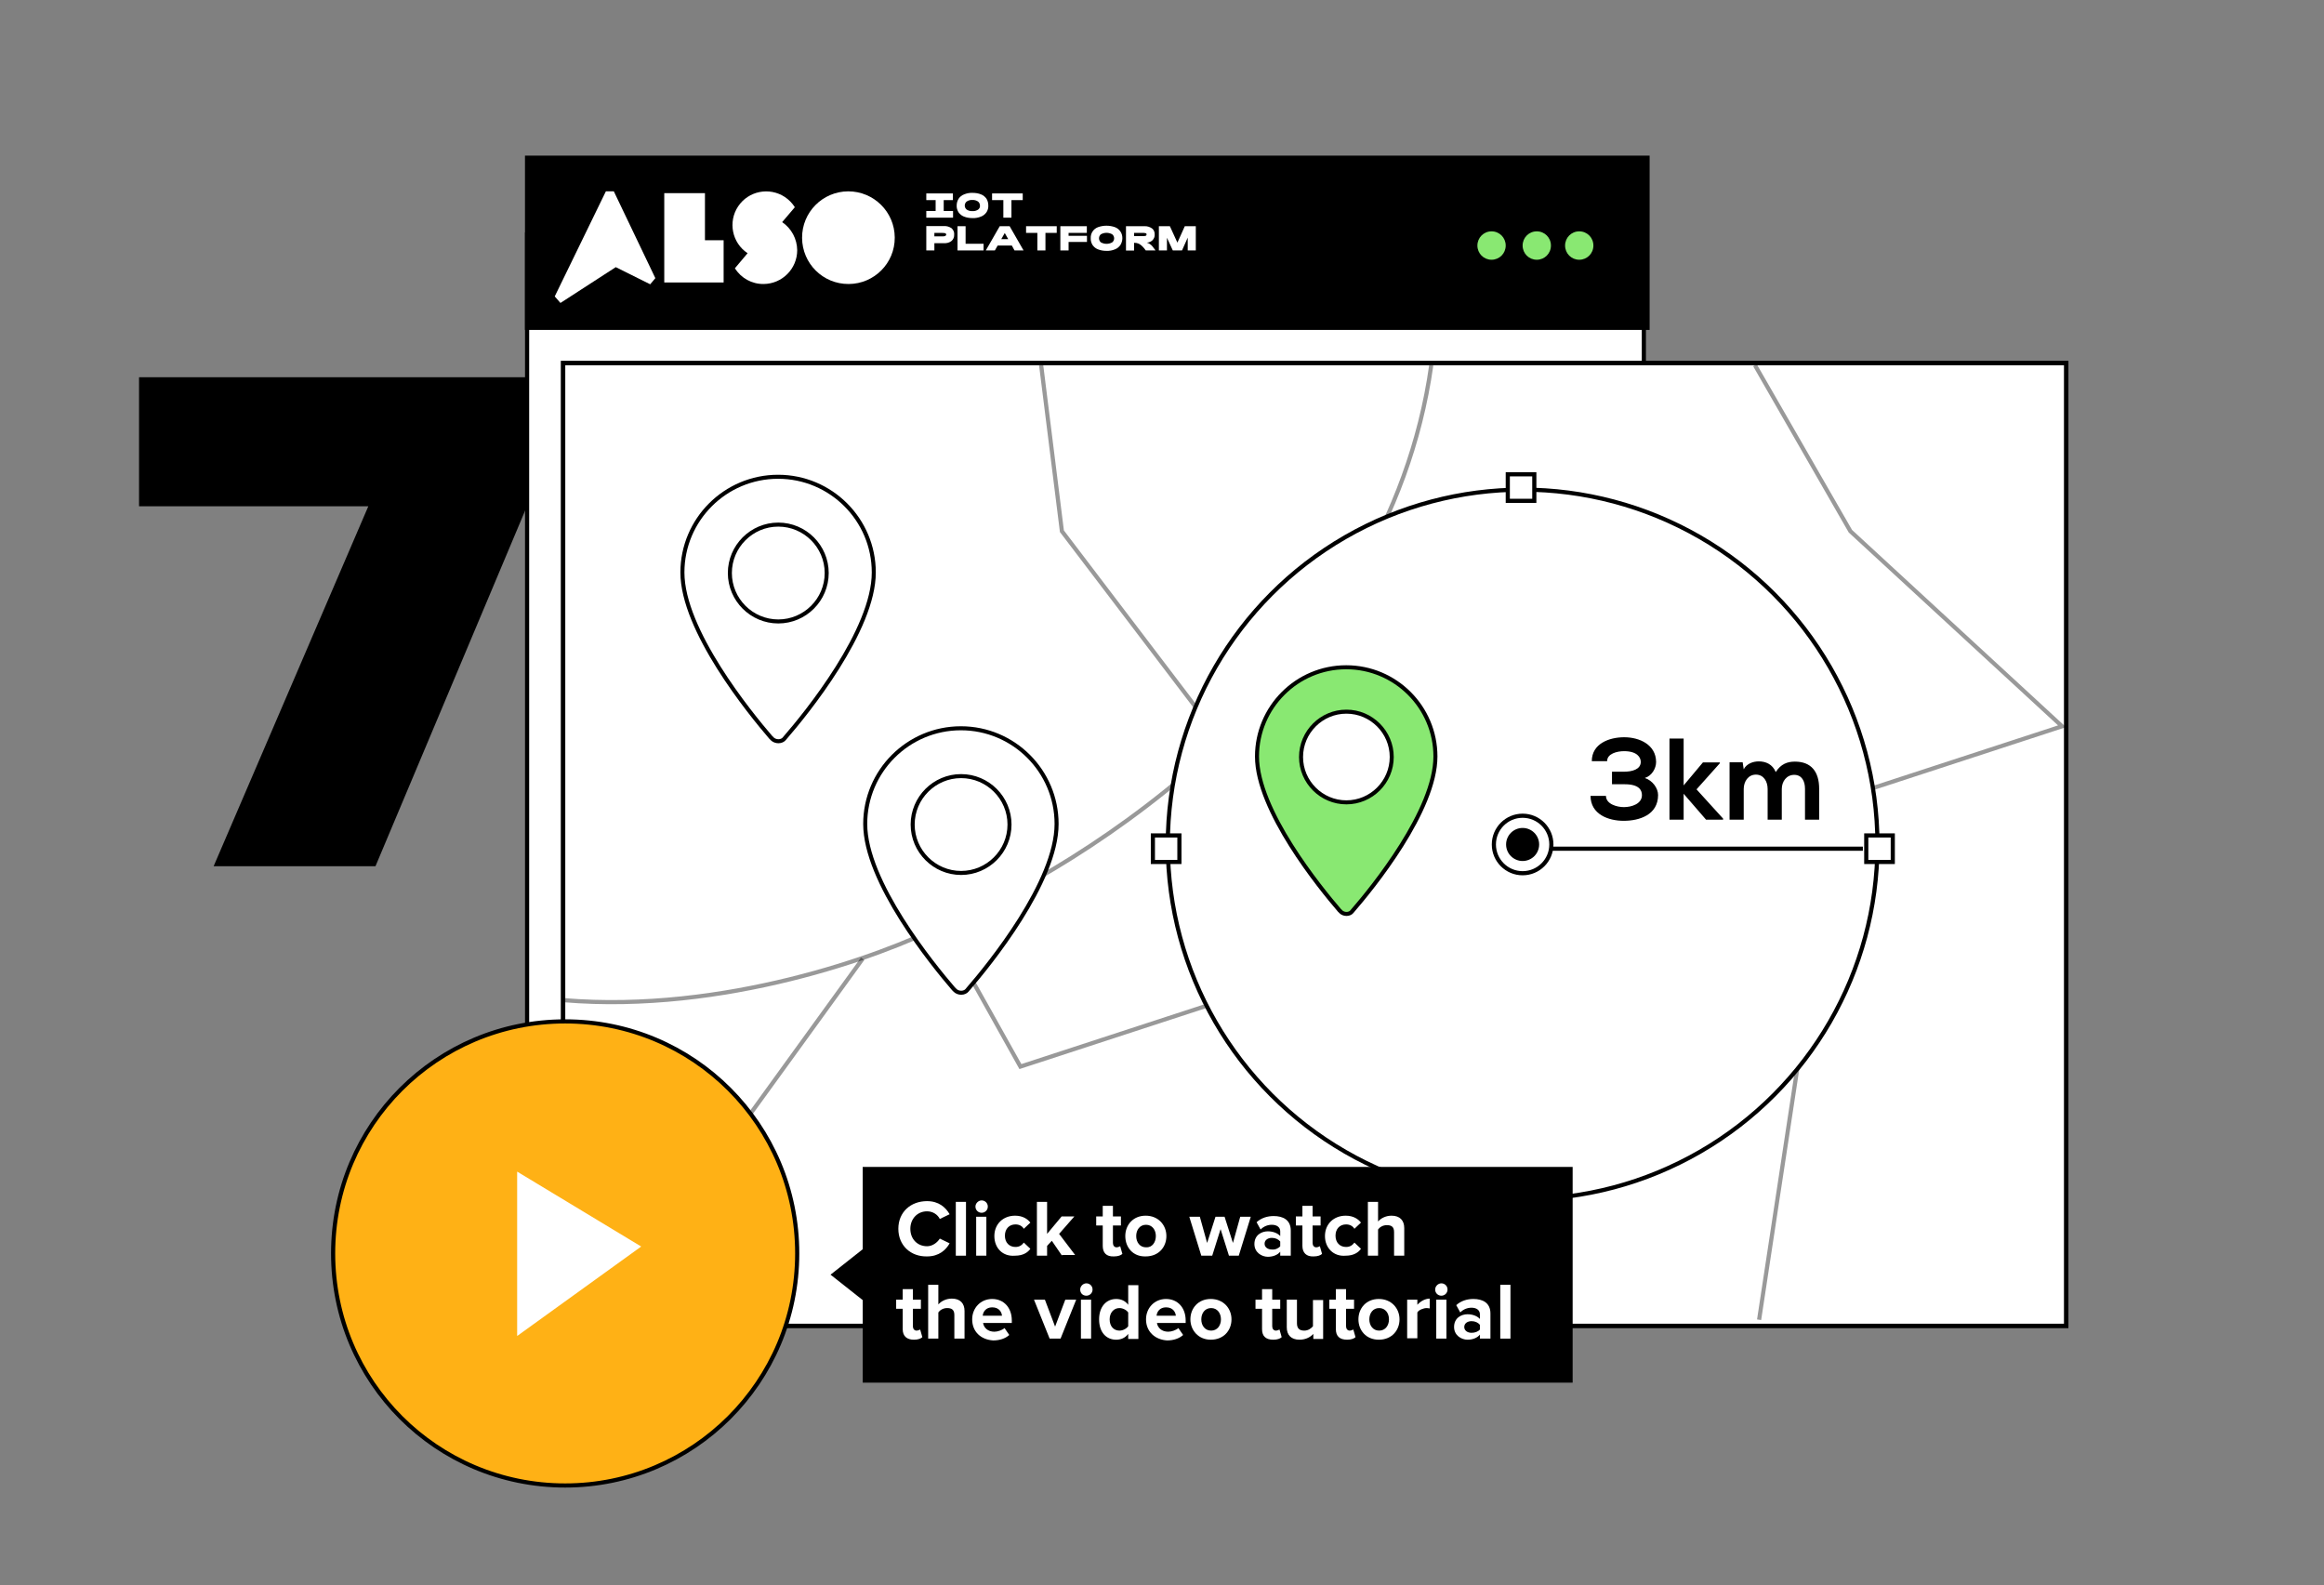 <svg width="560" height="382" viewBox="0 0 560 382" fill="none" xmlns="http://www.w3.org/2000/svg">
<rect x="0" y="0" width="560" height="382" fill="#808080" stroke="none"/>
<path d="M51.48 208.717L88.748 121.998H33.506V90.892H129.644V115.645L90.48 208.717H51.48Z" fill="black"/>
<path d="M127.011 248.778V56.5H396.111V248.778H127.011Z" fill="white" stroke="black" stroke-miterlimit="10"/>
<path d="M397 38H127V79H397V38Z" fill="black" stroke="black" stroke-miterlimit="10"/>
<path d="M359.411 62.59C361.306 62.59 362.822 61.069 362.822 59.167C362.822 57.265 361.306 55.744 359.411 55.744C357.516 55.744 356 57.265 356 59.167C356 61.069 357.516 62.59 359.411 62.59Z" fill="#89E872"/>
<path d="M370.308 62.59C372.203 62.59 373.719 61.069 373.719 59.167C373.719 57.265 372.203 55.744 370.308 55.744C368.413 55.744 366.896 57.265 366.896 59.167C366.896 61.069 368.413 62.59 370.308 62.59Z" fill="#89E872"/>
<path d="M380.54 62.59C382.435 62.59 383.951 61.069 383.951 59.167C383.951 57.265 382.435 55.744 380.54 55.744C378.645 55.744 377.129 57.265 377.129 59.167C377.129 61.069 378.645 62.59 380.54 62.59Z" fill="#89E872"/>
<g clip-path="url(#clip0)">
<path d="M169.869 46.54H160.064V68.064H174.368V57.89H169.869V46.54Z" fill="white"/>
<path d="M145.995 46.104L133.672 71.422L135.048 73L148.379 64.37L156.673 68.501L157.915 67.023L147.909 46.104H145.995Z" fill="white"/>
<path d="M188.471 53.525L191.527 49.932C190.922 48.958 190.083 48.119 189.143 47.481C185.382 44.996 180.345 46.003 177.86 49.73C175.376 53.458 176.383 58.528 180.144 61.013L177.088 64.639C178.566 67.023 181.185 68.467 184.005 68.433C188.471 68.4 192.098 64.773 192.098 60.274C192.064 57.588 190.721 55.036 188.471 53.525Z" fill="white"/>
<path d="M204.387 46.104C198.209 46.138 193.239 51.141 193.273 57.319C193.306 63.497 198.31 68.467 204.488 68.433H204.522C210.666 68.4 215.636 63.397 215.602 57.252V57.218C215.569 51.074 210.566 46.104 204.387 46.104Z" fill="white"/>
<path d="M229.652 50.838H227.402V48.219H229.618V46.608H223.205V48.219H225.454V50.838H223.205V52.45H229.652V50.838Z" fill="white"/>
<path d="M238.147 49.529C238.147 48.958 238.013 48.387 237.71 47.883C237.375 47.413 236.938 47.044 236.401 46.843C235.763 46.574 235.058 46.473 234.353 46.473C233.648 46.44 232.942 46.574 232.304 46.843C231.767 47.044 231.297 47.413 230.995 47.883C230.693 48.354 230.525 48.925 230.525 49.495C230.491 50.066 230.659 50.637 230.961 51.141C231.297 51.611 231.734 51.98 232.271 52.181C232.942 52.45 233.614 52.551 234.353 52.551C235.058 52.584 235.763 52.45 236.401 52.181C236.938 51.98 237.375 51.611 237.71 51.141C238.013 50.67 238.181 50.1 238.147 49.529ZM235.696 50.503C235.293 50.771 234.823 50.906 234.319 50.872C233.849 50.906 233.345 50.771 232.942 50.503C232.64 50.268 232.472 49.898 232.472 49.529C232.472 49.16 232.64 48.79 232.942 48.555C233.345 48.286 233.815 48.152 234.286 48.186C234.756 48.152 235.259 48.286 235.662 48.555C235.964 48.79 236.132 49.16 236.132 49.529C236.199 49.898 235.998 50.268 235.696 50.503Z" fill="white"/>
<path d="M241.773 52.45H243.721V48.219H246.441V46.608H239.054V48.219H241.773V52.45Z" fill="white"/>
<path d="M229.316 55.01C228.779 54.64 228.141 54.439 227.503 54.472H223.205V60.349H225.152V58.602H227.469C228.107 58.636 228.779 58.468 229.282 58.065C229.719 57.696 229.954 57.125 229.92 56.554C229.988 55.983 229.752 55.413 229.316 55.01ZM227.872 56.789C227.771 56.856 227.671 56.89 227.57 56.924C227.368 56.957 227.133 56.957 226.932 56.957H225.152V56.118H226.932C227.133 56.118 227.335 56.118 227.57 56.151C227.671 56.151 227.805 56.218 227.906 56.286C227.973 56.353 228.006 56.453 228.006 56.554C227.973 56.621 227.939 56.722 227.872 56.789Z" fill="white"/>
<path d="M232.674 54.506H230.726V60.349H237.005V58.737H232.674V54.506Z" fill="white"/>
<path d="M240.9 54.506L237.542 60.349H239.725L240.397 59.173H243.822L244.46 60.349H246.642L243.284 54.506H240.9ZM241.27 57.629L242.109 56.151L242.949 57.629H241.27Z" fill="white"/>
<path d="M247.247 56.118H249.967V60.349H251.914V56.118H254.634V54.506H247.247V56.118Z" fill="white"/>
<path d="M257.488 56.118H261.887V54.506H255.507V60.349H257.488V58.3H261.92V56.823H257.488V56.118Z" fill="white"/>
<path d="M268.67 54.741C267.36 54.271 265.883 54.271 264.573 54.741C264.036 54.943 263.566 55.312 263.264 55.782C262.961 56.252 262.793 56.823 262.827 57.394C262.793 57.965 262.961 58.535 263.264 59.039C263.599 59.509 264.036 59.879 264.573 60.08C265.245 60.349 265.916 60.449 266.621 60.449C267.326 60.483 268.032 60.349 268.67 60.08C269.207 59.879 269.643 59.509 269.979 59.039C270.281 58.535 270.449 57.965 270.449 57.394C270.449 56.823 270.315 56.252 269.979 55.782C269.677 55.312 269.207 54.943 268.67 54.741ZM267.998 58.401C267.159 58.871 266.118 58.871 265.278 58.401C265.211 58.334 265.144 58.3 265.11 58.233C264.674 57.696 264.741 56.89 265.278 56.453C266.118 55.983 267.159 55.983 267.998 56.453C268.3 56.688 268.468 57.058 268.468 57.427C268.468 57.797 268.3 58.166 267.998 58.401Z" fill="white"/>
<path d="M277.03 58.77C276.829 58.636 276.594 58.535 276.325 58.468C276.863 58.435 277.366 58.233 277.736 57.864C278.071 57.494 278.273 57.024 278.239 56.521C278.273 55.95 278.038 55.379 277.601 55.043C277.064 54.674 276.426 54.472 275.788 54.506H271.322V60.382H273.27V58.502H273.303C273.673 58.502 274.042 58.569 274.378 58.703C274.714 58.871 275.016 59.106 275.284 59.375C275.419 59.509 275.553 59.643 275.654 59.778C275.754 59.912 275.922 60.114 276.09 60.349H278.441L277.736 59.408C277.568 59.173 277.299 58.938 277.03 58.77ZM276.057 56.823C275.788 56.89 275.519 56.924 275.251 56.89H273.27V56.118H275.251C275.519 56.118 275.788 56.118 276.057 56.185C276.191 56.218 276.292 56.353 276.292 56.487C276.258 56.655 276.191 56.789 276.057 56.823Z" fill="white"/>
<path d="M285.492 54.506L283.712 58.468L281.899 54.506H279.247V60.349H281.194V57.293L282.604 60.349H284.821L286.197 57.259V60.349H288.145V54.506H285.492Z" fill="white"/>
</g>
<path d="M216.868 130.269C216.868 130.269 217.92 136.499 227.231 139.492C236.543 142.486 245.044 111.176 258.889 110.691C272.734 110.205 269.414 132.454 296.376 130.835C323.256 129.217 337.911 89.008 354.995 103.005C372.078 117.001 387.948 122.179 387.948 122.179" stroke="black" stroke-miterlimit="10"/>
<path d="M497.881 87.471H135.672V319.498H497.881V87.471Z" fill="white" stroke="black" stroke-width="1.077" stroke-miterlimit="10"/>
<path d="M422.881 88.002L445.881 128.002L496.881 175.002L245.881 257.002L226.881 223.002M226.881 223.002C212.548 230.335 174.281 244.202 135.881 241.002M226.881 223.002C244.227 216.064 270.809 201.118 294.477 178.749M344.881 88.002C339.635 125.529 318.565 155.983 294.477 178.749M250.881 88.002L255.881 128.002L294.477 178.749" stroke="black" stroke-opacity="0.4"/>
<path d="M207.881 231.002L165.881 289.002L158.881 318.002" stroke="black" stroke-opacity="0.4"/>
<path d="M442.881 193.002L423.881 318.002" stroke="black" stroke-opacity="0.4"/>
<circle cx="366.896" cy="203.484" r="85.5" fill="white" stroke="black"/>
<circle cx="366.896" cy="203.484" r="6.927" stroke="black"/>
<circle cx="366.896" cy="203.484" r="3.982" fill="black"/>
<rect x="277.804" y="201.306" width="6.391" height="6.391" fill="white" stroke="black"/>
<rect x="449.701" y="201.306" width="6.391" height="6.391" fill="white" stroke="black"/>
<rect x="363.322" y="114.289" width="6.391" height="6.391" fill="white" stroke="black"/>
<rect x="363.322" y="286.289" width="6.391" height="6.391" fill="white" stroke="black"/>
<path d="M391.481 188.972C395.005 188.972 395.648 190.426 395.648 191.601C395.648 193.699 393.159 194.482 391.285 194.482C389.691 194.482 386.979 193.782 386.979 191.769H383.259C383.287 196.216 387.538 197.782 391.257 197.782C395.033 197.782 399.536 196.355 399.536 191.573C399.536 189.923 398.221 188.077 396.347 187.462C398.053 186.931 399.06 185.141 399.06 183.603C399.032 179.436 395.061 177.646 391.369 177.646C387.762 177.646 383.567 179.184 383.567 183.407H387.258C387.258 181.617 389.607 181.002 391.341 181.002C394.474 181.002 395.369 182.484 395.369 183.603C395.341 185.42 393.243 185.952 391.257 185.952H388.433V188.972H391.481ZM402.285 177.953V197.502H405.697V191.265L411.094 197.502H415.205V197.25L408.801 190.203L414.422 183.91V183.714H410.339L405.697 189.252V177.953H402.285ZM429.347 197.502V190.119C429.347 188.301 430.493 186.707 432.339 186.707C434.185 186.707 434.94 188.245 434.94 190.063V197.502H438.352V190.063C438.352 185.924 436.422 183.519 432.507 183.519C430.717 183.519 429.123 184.078 427.892 186.036C427.109 184.134 425.459 183.463 423.809 183.463C422.495 183.463 420.901 183.966 420.174 185.364L419.922 183.686H416.762V197.502H420.174V190.119C420.174 188.301 421.264 186.651 423.11 186.651C424.984 186.651 425.935 188.301 425.935 190.119V197.502H429.347Z" fill="black"/>
<path d="M373.881 204.502H448.881" stroke="black"/>
<circle cx="324.735" cy="183.215" r="13.274" fill="white"/>
<path d="M325.968 219.415L325.947 219.439L325.93 219.464C325.873 219.55 325.816 219.607 325.78 219.644L325.761 219.663L325.744 219.684C325.511 219.976 325.025 220.221 324.474 220.221C323.94 220.221 323.449 220.029 323.083 219.685C323 219.556 322.887 219.453 322.773 219.371C320.417 216.63 315.457 210.624 311.077 203.665C306.658 196.643 302.893 188.746 302.893 182.28C302.893 170.416 312.525 160.783 324.389 160.783C336.254 160.783 345.886 170.416 345.886 182.28C345.886 188.746 342.131 196.643 337.717 203.665C333.318 210.664 328.327 216.698 325.968 219.415ZM324.432 171.48C318.415 171.48 313.505 176.39 313.505 182.407C313.505 188.424 318.415 193.333 324.432 193.333C330.449 193.333 335.358 188.424 335.358 182.407C335.358 176.39 330.449 171.48 324.432 171.48Z" fill="#89E872" stroke="black" stroke-width="0.97"/>
<circle cx="187.863" cy="138.941" r="14.216" fill="white"/>
<path d="M189.209 177.734L189.189 177.757L189.172 177.783C189.109 177.878 189.046 177.941 189.006 177.981L188.987 178L188.971 178.021C188.713 178.342 188.183 178.608 187.584 178.608C187.002 178.608 186.466 178.399 186.068 178.022C185.98 177.886 185.861 177.777 185.738 177.689C183.216 174.755 177.9 168.319 173.207 160.861C168.473 153.34 164.436 144.875 164.436 137.939C164.436 125.214 174.767 114.882 187.493 114.882C200.219 114.882 210.551 125.214 210.551 137.939C210.551 144.875 206.524 153.34 201.796 160.861C197.084 168.359 191.737 174.823 189.209 177.734ZM187.538 126.407C181.113 126.407 175.871 131.65 175.871 138.075C175.871 144.5 181.113 149.743 187.538 149.743C193.964 149.743 199.206 144.5 199.206 138.075C199.206 131.65 193.964 126.407 187.538 126.407Z" fill="white" stroke="black" stroke-width="0.97"/>
<circle cx="231.912" cy="199.544" r="14.216" fill="white"/>
<path d="M233.259 238.337L233.238 238.36L233.221 238.386C233.158 238.481 233.095 238.544 233.055 238.584L233.036 238.603L233.02 238.624C232.762 238.945 232.232 239.211 231.633 239.211C231.052 239.211 230.515 239.002 230.117 238.625C230.03 238.49 229.91 238.381 229.787 238.292C227.265 235.358 221.949 228.922 217.256 221.464C212.522 213.943 208.485 205.478 208.485 198.542C208.485 185.817 218.817 175.485 231.542 175.485C244.268 175.485 254.6 185.817 254.6 198.542C254.6 205.478 250.573 213.944 245.846 221.465C241.133 228.962 235.786 235.426 233.259 238.337ZM231.588 187.01C225.162 187.01 219.92 192.253 219.92 198.678C219.92 205.104 225.162 210.346 231.588 210.346C238.013 210.346 243.255 205.104 243.255 198.678C243.255 192.253 238.013 187.01 231.588 187.01Z" fill="white" stroke="black" stroke-width="0.97"/>
<path d="M136.184 357.941C167.033 357.941 192.098 332.964 192.098 302.028C192.098 271.092 167.121 246.115 136.184 246.115C105.248 246.115 80.271 271.092 80.271 302.028C80.271 332.964 105.248 357.941 136.184 357.941Z" fill="#FFB115" stroke="black" stroke-miterlimit="10"/>
<path d="M124.616 282.31V321.922L154.501 300.363L124.616 282.31Z" fill="white"/>
<path d="M207.881 281.186H378.951V333.156H306.299H297.973H290.086H207.881V313.268L200.131 307.143L207.881 301.018V281.186Z" fill="black"/>
<path d="M216.469 296.085C216.469 292.053 219.449 289.424 223.392 289.424C226.197 289.424 227.862 290.914 228.826 292.579L226.46 293.718C225.934 292.667 224.795 291.878 223.392 291.878C221.026 291.878 219.361 293.718 219.361 296.085C219.361 298.539 221.026 300.291 223.392 300.291C224.707 300.291 225.846 299.415 226.46 298.451L228.826 299.59C227.95 301.168 226.284 302.745 223.392 302.745C219.449 302.833 216.469 300.116 216.469 296.085Z" fill="white"/>
<path d="M230.315 302.57V289.6H232.769V302.57H230.315Z" fill="white"/>
<path d="M235.048 290.739C235.048 289.95 235.749 289.249 236.538 289.249C237.326 289.249 238.028 289.862 238.028 290.739C238.028 291.615 237.326 292.228 236.538 292.228C235.661 292.228 235.048 291.527 235.048 290.739ZM235.223 302.57V293.193H237.677V302.57H235.223Z" fill="white"/>
<path d="M239.605 297.838C239.605 294.946 241.709 292.93 244.601 292.93C246.529 292.93 247.668 293.806 248.282 294.595L246.704 296.085C246.266 295.384 245.565 295.033 244.688 295.033C243.199 295.033 242.147 296.085 242.147 297.75C242.147 299.415 243.199 300.467 244.688 300.467C245.565 300.467 246.178 300.116 246.704 299.415L248.282 300.905C247.668 301.781 246.529 302.57 244.601 302.57C241.621 302.833 239.605 300.73 239.605 297.838Z" fill="white"/>
<path d="M255.906 302.57L253.452 298.977L252.312 300.204V302.57H249.859V289.6H252.312V297.312L255.818 293.105H258.885L255.204 297.312L259.061 302.395H255.906V302.57Z" fill="white"/>
<path d="M265.721 300.204V295.296H264.144V293.105H265.721V290.564H268.175V293.105H270.103V295.296H268.175V299.503C268.175 300.116 268.526 300.554 269.052 300.554C269.402 300.554 269.753 300.379 269.928 300.291L270.454 302.132C270.103 302.482 269.402 302.745 268.438 302.745C266.598 302.833 265.721 301.869 265.721 300.204Z" fill="white"/>
<path d="M271.155 297.838C271.155 295.209 272.995 292.93 276.063 292.93C279.13 292.93 281.058 295.209 281.058 297.838C281.058 300.467 279.218 302.745 276.063 302.745C272.995 302.833 271.155 300.554 271.155 297.838ZM278.517 297.838C278.517 296.348 277.64 295.121 276.15 295.121C274.66 295.121 273.784 296.348 273.784 297.838C273.784 299.328 274.66 300.554 276.15 300.554C277.64 300.642 278.517 299.328 278.517 297.838Z" fill="white"/>
<path d="M296.132 302.57L294.116 296.172L292.1 302.57H289.471L286.579 293.193H289.121L290.873 299.503L292.889 293.193H295.08L297.096 299.503L298.848 293.193H301.39L298.498 302.57H296.132Z" fill="white"/>
<path d="M308.489 302.57V301.606C307.875 302.395 306.736 302.833 305.509 302.833C304.019 302.833 302.267 301.781 302.267 299.766C302.267 297.575 304.019 296.698 305.509 296.698C306.736 296.698 307.875 297.136 308.489 297.838V296.698C308.489 295.734 307.7 295.121 306.473 295.121C305.509 295.121 304.545 295.471 303.756 296.26L302.792 294.507C303.932 293.456 305.422 293.017 306.911 293.017C309.102 293.017 311.03 293.894 311.03 296.523V302.57H308.489V302.57ZM308.489 300.291V299.152C308.051 298.626 307.35 298.276 306.473 298.276C305.509 298.276 304.72 298.802 304.72 299.678C304.72 300.554 305.509 301.08 306.473 301.08C307.262 301.168 308.051 300.817 308.489 300.291Z" fill="white"/>
<path d="M313.834 300.204V295.296H312.257V293.105H313.834V290.564H316.288V293.105H318.216V295.296H316.288V299.503C316.288 300.116 316.639 300.554 317.165 300.554C317.515 300.554 317.866 300.379 318.041 300.291L318.567 302.132C318.216 302.482 317.515 302.745 316.551 302.745C314.798 302.833 313.834 301.869 313.834 300.204Z" fill="white"/>
<path d="M319.268 297.838C319.268 294.946 321.372 292.93 324.264 292.93C326.192 292.93 327.331 293.806 327.944 294.595L326.367 296.085C325.929 295.384 325.228 295.033 324.351 295.033C322.861 295.033 321.81 296.085 321.81 297.75C321.81 299.415 322.861 300.467 324.351 300.467C325.228 300.467 325.841 300.116 326.367 299.415L327.944 300.905C327.331 301.781 326.192 302.57 324.264 302.57C321.372 302.833 319.268 300.73 319.268 297.838Z" fill="white"/>
<path d="M335.92 302.57V296.873C335.92 295.559 335.218 295.208 334.167 295.208C333.203 295.208 332.414 295.734 332.064 296.26V302.57H329.61V289.6H332.064V294.332C332.677 293.631 333.816 292.93 335.306 292.93C337.322 292.93 338.373 294.069 338.373 295.909V302.57H335.92V302.57Z" fill="white"/>
<path d="M217.52 320.273V315.365H215.943V313.174H217.52V310.633H219.974V313.174H221.902V315.365H219.974V319.572C219.974 320.185 220.325 320.624 220.85 320.624C221.201 320.624 221.552 320.448 221.727 320.361L222.253 322.201C221.902 322.552 221.201 322.815 220.237 322.815C218.484 322.815 217.52 321.938 217.52 320.273Z" fill="white"/>
<path d="M229.965 322.551V316.855C229.965 315.54 229.263 315.19 228.212 315.19C227.248 315.19 226.459 315.716 226.108 316.241V322.551H223.655V309.581H226.108V314.313C226.722 313.612 227.861 312.911 229.351 312.911C231.367 312.911 232.418 314.051 232.418 315.891V322.551H229.965V322.551Z" fill="white"/>
<path d="M234.259 317.907C234.259 315.19 236.275 312.999 239.079 312.999C241.883 312.999 243.811 315.103 243.811 318.17V318.783H236.888C237.063 319.923 238.027 320.887 239.605 320.887C240.394 320.887 241.445 320.536 242.059 320.01L243.198 321.675C242.234 322.552 240.832 322.99 239.342 322.99C236.362 322.815 234.259 320.887 234.259 317.907ZM239.079 315.015C237.589 315.015 236.888 316.067 236.8 317.031H241.445C241.358 316.154 240.744 315.015 239.079 315.015Z" fill="white"/>
<path d="M252.926 322.551L249.157 313.174H251.786L254.24 319.659L256.694 313.174H259.323L255.555 322.551H252.926V322.551Z" fill="white"/>
<path d="M260.287 310.72C260.287 309.931 260.988 309.23 261.777 309.23C262.566 309.23 263.267 309.844 263.267 310.72C263.267 311.596 262.566 312.21 261.777 312.21C260.901 312.21 260.287 311.596 260.287 310.72ZM260.463 322.551V313.174H262.917V322.551H260.463Z" fill="white"/>
<path d="M271.856 322.552V321.412C271.155 322.376 270.103 322.815 268.964 322.815C266.598 322.815 264.845 321.062 264.845 317.907C264.845 314.839 266.598 312.999 268.964 312.999C270.103 312.999 271.155 313.437 271.856 314.401V309.669H274.31V322.639H271.856V322.552ZM271.856 319.572V316.242C271.418 315.628 270.541 315.19 269.752 315.19C268.35 315.19 267.386 316.329 267.386 317.907C267.386 319.572 268.35 320.624 269.752 320.624C270.541 320.624 271.418 320.185 271.856 319.572Z" fill="white"/>
<path d="M276.15 317.907C276.15 315.19 278.166 312.999 280.97 312.999C283.775 312.999 285.703 315.103 285.703 318.17V318.783H278.78C278.955 319.923 279.919 320.887 281.496 320.887C282.285 320.887 283.337 320.536 283.95 320.01L285.09 321.675C284.125 322.552 282.723 322.99 281.233 322.99C278.341 322.815 276.15 320.887 276.15 317.907ZM280.97 315.015C279.481 315.015 278.78 316.067 278.692 317.031H283.337C283.249 316.154 282.636 315.015 280.97 315.015Z" fill="white"/>
<path d="M286.842 317.907C286.842 315.278 288.683 312.999 291.75 312.999C294.817 312.999 296.745 315.278 296.745 317.907C296.745 320.536 294.905 322.815 291.75 322.815C288.77 322.815 286.842 320.536 286.842 317.907ZM294.204 317.907C294.204 316.417 293.328 315.19 291.838 315.19C290.348 315.19 289.471 316.417 289.471 317.907C289.471 319.397 290.348 320.624 291.838 320.624C293.328 320.624 294.204 319.397 294.204 317.907Z" fill="white"/>
<path d="M304.107 320.273V315.365H302.529V313.174H304.107V310.633H306.56V313.174H308.488V315.365H306.56V319.572C306.56 320.185 306.911 320.624 307.437 320.624C307.787 320.624 308.138 320.448 308.313 320.361L308.839 322.201C308.488 322.552 307.787 322.815 306.823 322.815C304.983 322.815 304.107 321.938 304.107 320.273Z" fill="white"/>
<path d="M316.464 322.551V321.412C315.85 322.113 314.711 322.814 313.134 322.814C311.118 322.814 310.066 321.675 310.066 319.835V313.174H312.52V318.871C312.52 320.185 313.221 320.623 314.273 320.623C315.237 320.623 315.938 320.097 316.376 319.572V313.262H318.83V322.639H316.464V322.551Z" fill="white"/>
<path d="M321.898 320.273V315.365H320.32V313.174H321.898V310.633H324.351V313.174H326.279V315.365H324.351V319.572C324.351 320.185 324.702 320.624 325.228 320.624C325.578 320.624 325.929 320.448 326.104 320.361L326.63 322.201C326.279 322.552 325.578 322.815 324.614 322.815C322.774 322.815 321.898 321.938 321.898 320.273Z" fill="white"/>
<path d="M327.331 317.907C327.331 315.278 329.171 312.999 332.239 312.999C335.306 312.999 337.234 315.278 337.234 317.907C337.234 320.536 335.394 322.815 332.239 322.815C329.171 322.815 327.331 320.536 327.331 317.907ZM334.693 317.907C334.693 316.417 333.816 315.19 332.326 315.19C330.837 315.19 329.96 316.417 329.96 317.907C329.96 319.397 330.837 320.624 332.326 320.624C333.816 320.624 334.693 319.397 334.693 317.907Z" fill="white"/>
<path d="M339.075 322.552V313.174H341.529V314.401C342.23 313.613 343.369 312.911 344.508 312.911V315.278C344.333 315.278 344.158 315.19 343.807 315.19C343.018 315.19 341.879 315.628 341.529 316.242V322.464H339.075V322.552Z" fill="white"/>
<path d="M345.823 310.72C345.823 309.931 346.524 309.23 347.312 309.23C348.101 309.23 348.802 309.844 348.802 310.72C348.802 311.596 348.101 312.21 347.312 312.21C346.524 312.21 345.823 311.596 345.823 310.72ZM346.086 322.551V313.174H348.539V322.551H346.086Z" fill="white"/>
<path d="M356.602 322.552V321.588C355.988 322.376 354.849 322.815 353.622 322.815C352.132 322.815 350.379 321.763 350.379 319.747C350.379 317.556 352.132 316.68 353.622 316.68C354.849 316.68 355.988 317.118 356.602 317.819V316.68C356.602 315.716 355.813 315.103 354.586 315.103C353.622 315.103 352.658 315.453 351.869 316.242L350.905 314.489C352.045 313.437 353.534 312.999 355.024 312.999C357.215 312.999 359.143 313.876 359.143 316.505V322.552H356.602ZM356.602 320.361V319.222C356.164 318.696 355.462 318.345 354.586 318.345C353.622 318.345 352.833 318.871 352.833 319.747C352.833 320.624 353.622 321.15 354.586 321.15C355.375 321.15 356.164 320.887 356.602 320.361Z" fill="white"/>
<path d="M361.51 322.551V309.581H363.964V322.551H361.51Z" fill="white"/>
<defs>
<clipPath id="clip0">
<rect width="156.071" height="32" fill="white" transform="translate(133 41)"/>
</clipPath>
</defs>
</svg>
